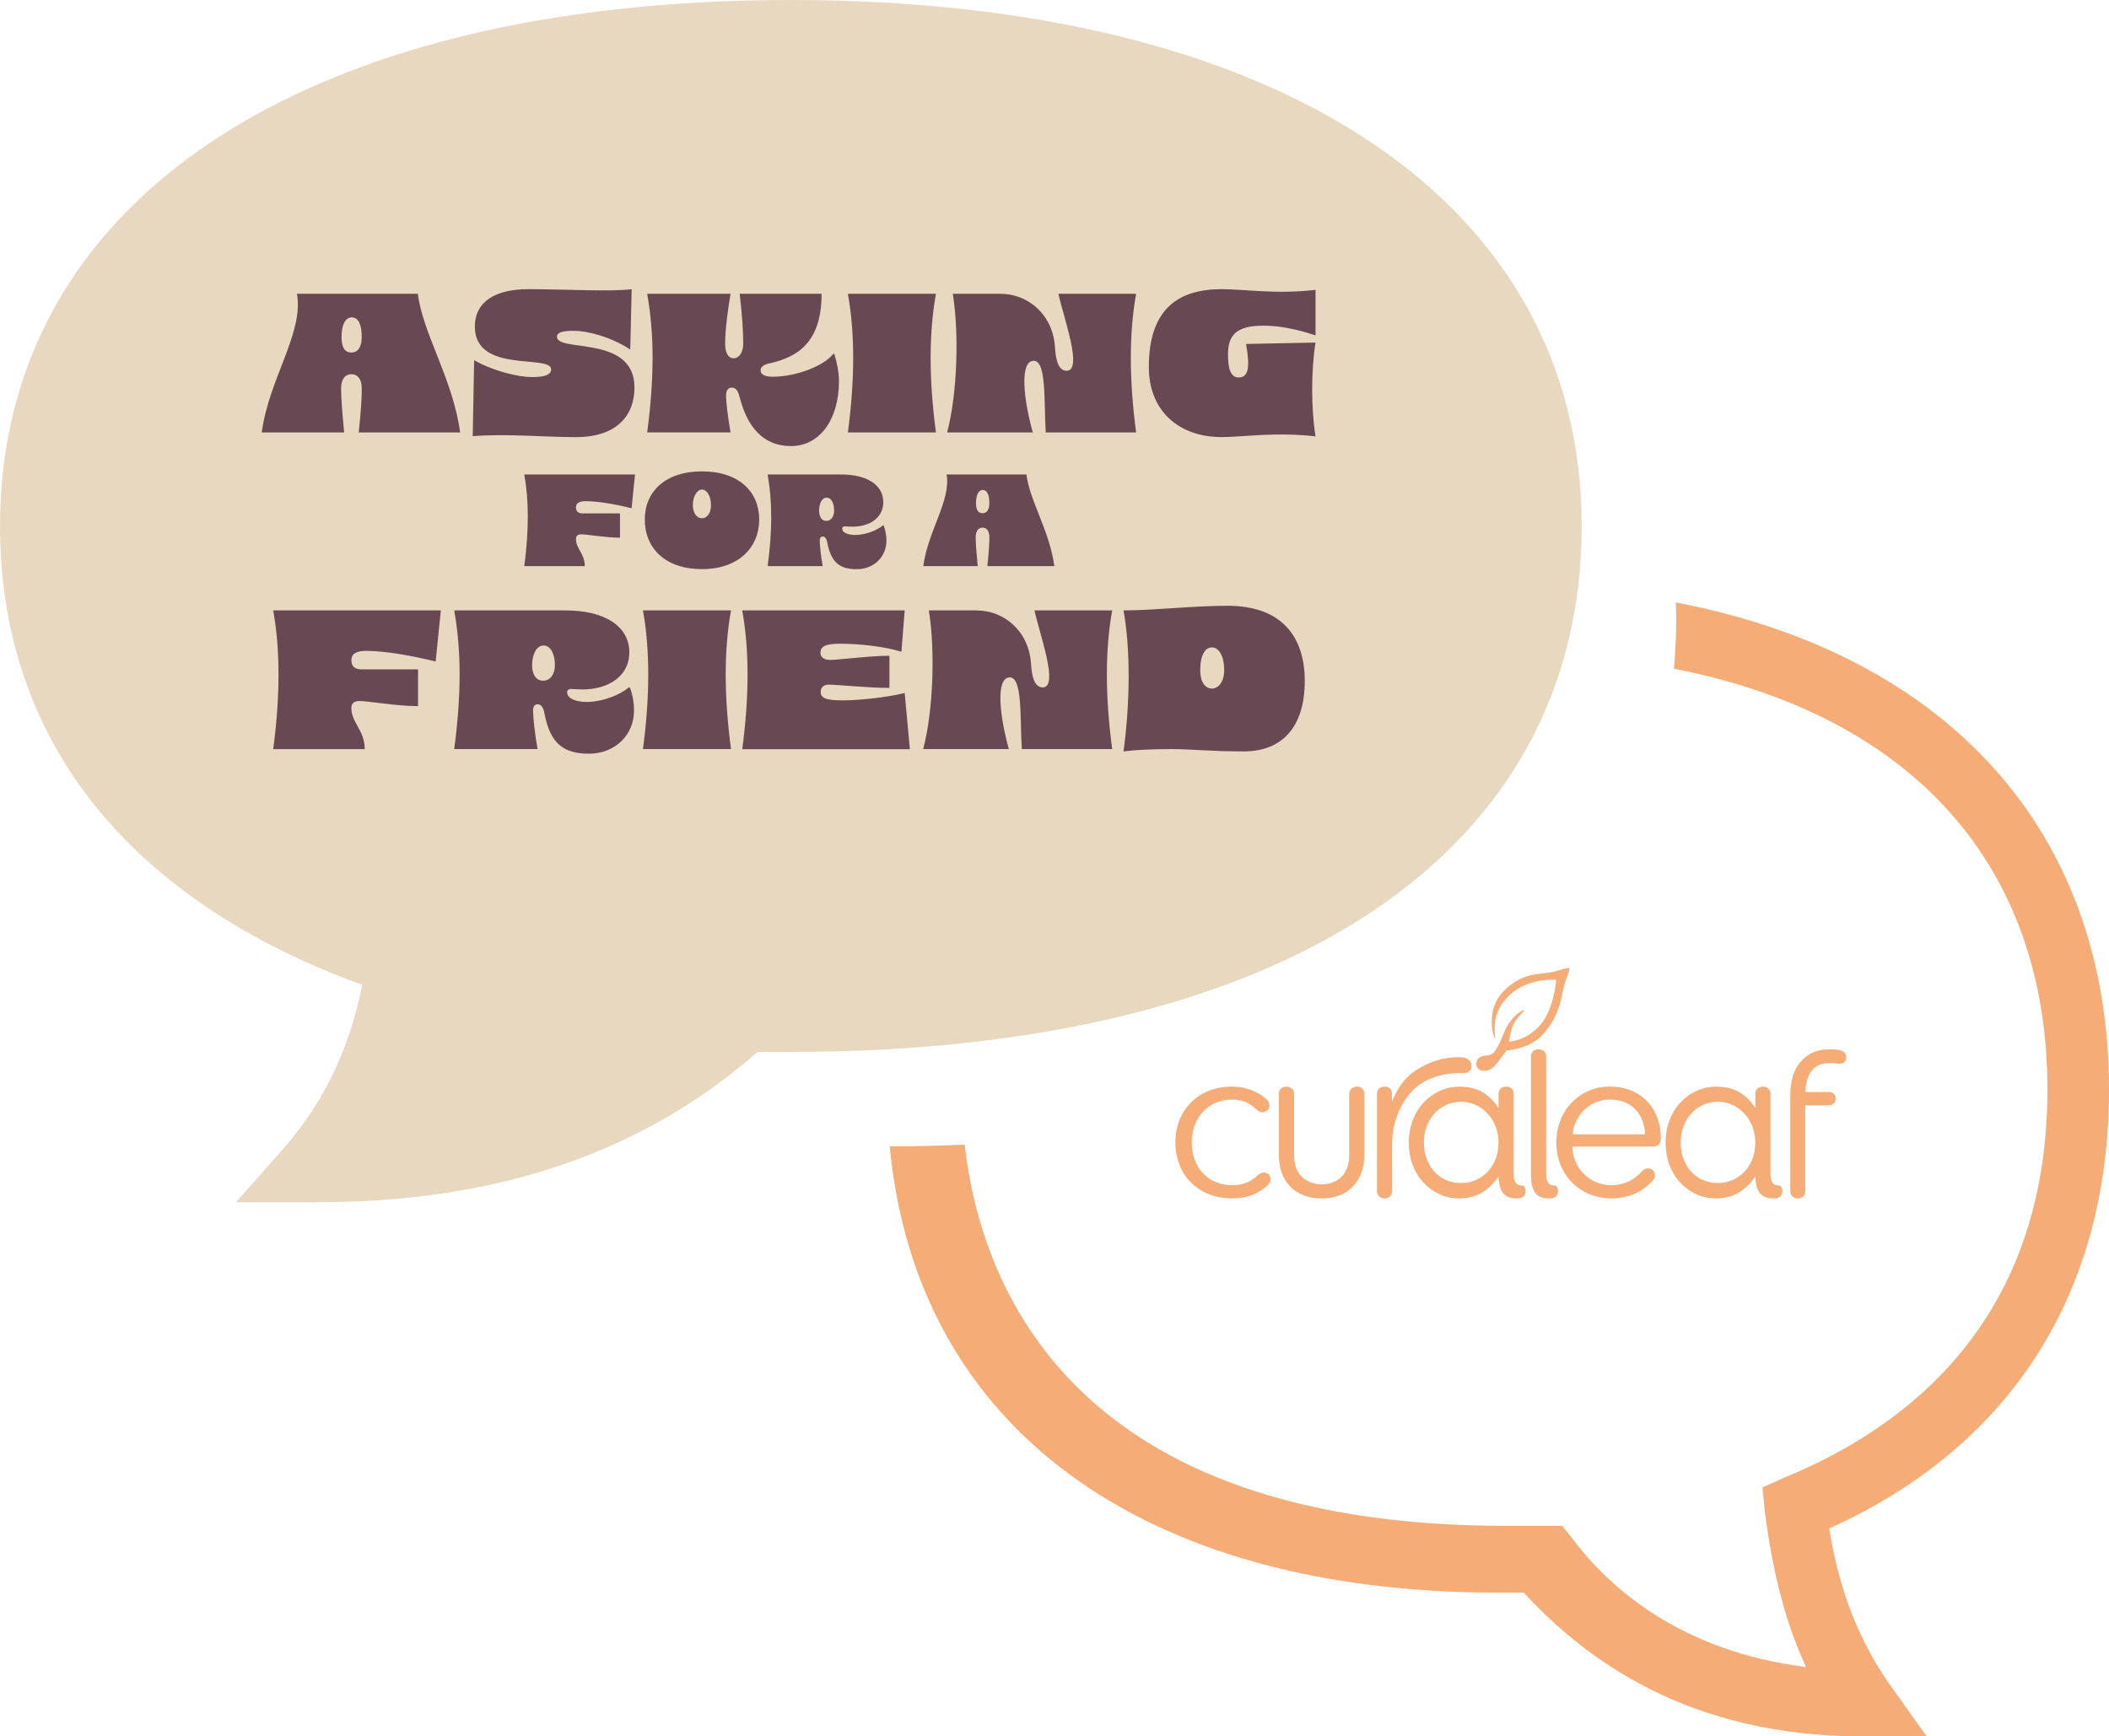 <svg xmlns="http://www.w3.org/2000/svg" id="Layer_2" viewBox="0 0 579.41 477.06"><g id="Layer_1-2"><path d="M265.02,314.48c4.57,40.14,30.45,104.75,148.65,104.75,2.82,0,6.35,0,9.17,0h6.35s2.82,3.53,2.82,3.53c10.58,14.1,30.33,31.03,64.18,35.26-5.64-11.99-9.17-26.09-11.28-42.31l-.71-7.05,6.35-2.82c32.44-13.4,71.94-42.31,71.94-106.49,0-61.86-37.45-102.86-102.61-115.63.4-4.33.62-8.74.62-13.24,0-1.67-.04-3.31-.1-4.96,74.6,14.32,119.01,62.85,119.01,133.83,0,55.71-26.8,98.03-76.87,120.6,2.82,17.63,8.46,31.03,16.22,42.31l10.58,14.81h-17.63c-47.96,0-76.17-21.16-93.09-39.49-2.12,0-4.94,0-7.05,0-98.56,0-159.89-45.91-167.13-122.6,7.01-.02,13.88-.18,20.59-.49Z" style="fill:#F5AC77; stroke-width:0px;"></path><g id="Fill-59"><path d="M87.64,330.32h-22.82s13.69-15.48,13.69-15.48c10.04-11.8,17.35-25.81,21-44.24C34.69,247,0,202.76,0,144.51,0,55.3,83.07,0,217.27,0c134.2,0,217.27,55.3,217.27,144.51,0,89.95-81.25,144.51-217.27,144.51-2.74,0-6.39,0-9.13,0-21.91,19.17-58.43,41.29-120.5,41.29h0Z" style="fill:#e9d8c0; stroke-width:0px;"></path></g><path d="M81.58,80.72h33.22c1.29,10.8,9.67,23.5,11.61,38.1h-27.86c.65-6.03.84-9.53.84-12.13,0-2.35-1.03-3.87-2.84-3.87s-2.84,1.52-2.84,3.87c0,2.6.26,6.1.84,12.13h-22.64c1.94-14.73,11.61-27.37,9.67-38.1ZM96.54,96.85c2,0,2.84-1.84,2.84-4.25,0-2.92-.71-5.4-2.71-5.4s-2.84,2.48-2.84,5.4c0,2.41.65,4.25,2.71,4.25Z" style="fill:#684953; stroke-width:0px;"></path><path d="M130.46,89.74c0-7.11,6-10.29,14.64-10.29,10.13,0,22.77.76,28.44,0l-.39,16.58c-5.55-3.62-12-5.14-15.42-5.14-3.1,0-4.71.38-4.71,1.65,0,4.38,21.29-.64,21.29,13.91,0,7.75-4.9,13.65-16.06,13.65-9.09,0-19.54-1.02-28.38-.25l.39-20.89c5.09,2.92,12,4.64,15.87,4.64,3.35,0,5.29-.57,5.29-2.1,0-4.25-20.96,1.27-20.96-11.75Z" style="fill:#684953; stroke-width:0px;"></path><path d="M203.21,80.72h22.51c0,13.34-6.58,17.34-14.06,19.05-1.81.38-2.71.95-2.71,2.03,0,1.02,1.1,1.71,3.35,1.71,5.93,0,13.74-2.67,16.64-6.29h.26c.71,2.22,1.29,5.08,1.29,7.49,0,10.73-5.42,17.85-13.16,17.85s-12-5.33-14.06-13.21c-.39-1.46-.84-2.86-2.19-2.86s-1.61,1.27-1.61,2.22c0,1.65.45,5.65,1.23,10.1h-22.9c.97-7.3,1.48-14.16,1.48-20.51s-.52-12.19-1.48-17.59h22.9c-.9,5.4-1.48,10.22-1.48,13.78,0,2.41.84,3.94,2.32,3.94s2.64-1.52,2.64-3.94c0-3.62-.32-8.38-.97-13.78Z" style="fill:#684953; stroke-width:0px;"></path><path d="M257.13,118.82h-24.19c1.94-14.61,1.94-27.31,0-38.1h24.19c-1.94,10.8-1.94,23.5,0,38.1Z" style="fill:#684953; stroke-width:0px;"></path><path d="M261.77,80.72h13.09c7.55,0,14.32,5.65,14.96,14.48.19,2.67.58,6.67,3.22,6.67,4.58,0-.9-14.8-2.26-21.15h21.35c-1.94,10.8-1.94,23.5,0,38.1h-24.83c-.52-8.95.19-19.69-3.29-19.69-4.06,0-2.71,11.05-.26,19.69h-23.54c2.84-10.8,3.29-27.44,1.55-38.1Z" style="fill:#684953; stroke-width:0px;"></path><path d="M315.62,100.85c0-16.13,8.26-21.4,20-21.4,6.45,0,14.83,1.46,25.8.19v12.51c-5.55-1.84-10.13-2.67-14.38-2.67-7.67,0-9.67,2.86-9.67,7.94,0,3.75.71,6.29,2.9,6.29,2.84,0,3.16-2.92,2.06-9.21l19.09-.38c-1.23,7.56-1.23,18.23,0,25.78-10.96-1.27-20,.19-25.8.19-11.74,0-20-7.18-20-19.24Z" style="fill:#684953; stroke-width:0px;"></path><path d="M144.04,130.36h30.42l-.94,9.27c-4.26-1.05-9.2-1.93-12.61-1.93-1.88,0-2.68.59-2.68,1.72s.68,1.64,1.83,1.64h10.27v6.67c-4.09,0-8.86-.92-10.69-.92-.89,0-1.41.42-1.41,1.26,0,2.69,2.43,4.07,2.43,7.47h-16.62c1.28-9.65,1.28-18.04,0-25.18Z" style="fill:#684953; stroke-width:0px;"></path><path d="M177.14,142.73c0-7.64,5.62-13.22,15.72-13.22s15.72,5.58,15.72,13.22-5.62,13.64-15.72,13.64-15.72-5.75-15.72-13.64ZM192.86,142.4c1.32,0,2.47-1.34,2.47-3.57,0-2.56-1.15-4.32-2.47-4.32s-2.51,1.76-2.51,4.32c0,2.22,1.15,3.57,2.51,3.57Z" style="fill:#684953; stroke-width:0px;"></path><path d="M211.87,141.98c0-4.2-.34-8.06-.98-11.62h20.19c7.03,0,11.59,2.81,11.59,7.64,0,4.11-3.54,6.71-8.56,6.71-.72,0-1.41-.08-2.04-.08-.43,0-.68.25-.68.59,0,1.3,1.96,1.76,3.49,1.76,3.02,0,6.09-1.3,7.71-2.64h.17c.51,1.3.77,2.81.77,4.24,0,4.36-3.41,7.81-8.18,7.81-4.47,0-7.03-1.68-8.09-7.39-.21-1.09-.64-1.59-1.24-1.59-.51,0-.81.42-.81,1.05,0,1.51.3,4.15.81,7.09h-15.12c.64-4.83.98-9.36.98-13.55ZM227.03,143.11c1.32,0,2.13-1.22,2.13-2.81,0-1.93-.72-3.57-2.04-3.57s-2.09,1.64-2.09,3.57c0,1.59.64,2.81,2,2.81Z" style="fill:#684953; stroke-width:0px;"></path><path d="M260.05,130.36h21.94c.85,7.13,6.39,15.53,7.67,25.18h-18.4c.43-3.99.55-6.29.55-8.01,0-1.55-.68-2.56-1.87-2.56s-1.88,1.01-1.88,2.56c0,1.72.17,4.03.55,8.01h-14.95c1.28-9.74,7.67-18.09,6.39-25.18ZM269.93,141.01c1.32,0,1.87-1.22,1.87-2.81,0-1.93-.47-3.57-1.79-3.57s-1.87,1.64-1.87,3.57c0,1.59.43,2.81,1.79,2.81Z" style="fill:#684953; stroke-width:0px;"></path><path d="M75.06,167.71h46.05l-1.42,14.04c-6.45-1.59-13.93-2.92-19.09-2.92-2.84,0-4.06.89-4.06,2.6s1.03,2.48,2.77,2.48h15.54v10.1c-6.19,0-13.42-1.4-16.19-1.4-1.35,0-2.13.64-2.13,1.91,0,4.06,3.68,6.16,3.68,11.3h-25.15c1.94-14.61,1.94-27.31,0-38.1Z" style="fill:#684953; stroke-width:0px;"></path><path d="M126.27,185.3c0-6.35-.52-12.19-1.48-17.59h30.57c10.64,0,17.54,4.26,17.54,11.56,0,6.22-5.35,10.16-12.96,10.16-1.1,0-2.13-.13-3.1-.13-.64,0-1.03.38-1.03.89,0,1.97,2.97,2.67,5.29,2.67,4.58,0,9.22-1.97,11.67-4h.26c.77,1.97,1.16,4.26,1.16,6.41,0,6.6-5.16,11.81-12.38,11.81-6.77,0-10.64-2.54-12.25-11.18-.32-1.65-.97-2.41-1.87-2.41-.77,0-1.23.63-1.23,1.59,0,2.29.45,6.29,1.23,10.73h-22.9c.97-7.3,1.48-14.16,1.48-20.51ZM149.23,187.02c2,0,3.22-1.84,3.22-4.26,0-2.92-1.1-5.4-3.1-5.4s-3.16,2.48-3.16,5.4c0,2.41.97,4.26,3.03,4.26Z" style="fill:#684953; stroke-width:0px;"></path><path d="M200.83,205.81h-24.19c1.94-14.61,1.94-27.31,0-38.1h24.19c-1.94,10.8-1.94,23.5,0,38.1Z" style="fill:#684953; stroke-width:0px;"></path><path d="M203.92,167.71h44.63l-.9,11.37c-4.51-1.46-11.74-2.22-16.9-2.22-4.06,0-5.35.83-5.35,2.48,0,1.27,1.03,1.97,2.64,1.97,2.58,0,10.84-1.14,16.32-1.14v8.83c-6.19,0-14-.89-16.71-.89-1.35,0-2.19.76-2.19,1.97,0,1.59,1.16,2.35,5.93,2.35,4.51,0,12-.76,17.16-2.03l1.42,15.43h-46.05c1.94-14.61,1.94-27.31,0-38.1Z" style="fill:#684953; stroke-width:0px;"></path><path d="M255.19,167.71h13.09c7.55,0,14.32,5.65,14.96,14.48.19,2.67.58,6.67,3.22,6.67,4.58,0-.9-14.8-2.26-21.15h21.35c-1.94,10.8-1.94,23.5,0,38.1h-24.83c-.52-8.95.19-19.69-3.29-19.69-4.06,0-2.71,11.05-.26,19.69h-23.54c2.84-10.8,3.29-27.44,1.55-38.1Z" style="fill:#684953; stroke-width:0px;"></path><path d="M308.66,167.71c8.45,0,18.9-1.27,28.64-1.27,14.51,0,21.16,8.19,21.16,20.64s-6,19.37-16.77,19.37c-9.48,0-14.51-.64-19.67-.64s-9.67.19-13.35.64c1.87-14.04,1.87-28.32,0-38.74ZM332.97,189.18c1.74,0,3.35-1.84,3.35-4.95,0-4.32-1.61-6.35-3.35-6.35-1.87,0-3.23,2.03-3.23,6.35,0,3.11,1.35,4.95,3.23,4.95Z" style="fill:#684953; stroke-width:0px;"></path><path d="M431.99,315.03c.12,5.87,4.68,10.61,10.68,10.61,4.06,0,6.74-1.93,8.43-3.81.56-.63,1.12-.81,1.62-.81,1,0,1.94.69,1.94,1.87,0,.44-.13.94-.62,1.5-2.93,3.25-6.87,4.87-11.36,4.87-8.68,0-15.11-6.56-15.11-15.36s6.43-15.36,14.73-15.36,13.99,5.68,13.99,14.3c0,1.44-.75,2.19-2.31,2.19h-21.98ZM451.97,311.66c-.25-5.49-3.62-9.55-9.68-9.55-5.68,0-9.86,4.56-10.24,9.55h19.92Z" style="fill:#F5AC77; stroke-width:0px;"></path><path d="M427.04,325.72c-.87,0-1.53-.37-1.85-1.04-.27-.57-.41-1.27-.41-2.15v-32.34c0-.52-.18-.95-.57-1.33-.38-.38-.87-.56-1.52-.56s-1.14.18-1.52.56c-.38.38-.57.82-.57,1.33v32.63c0,2.24.41,3.9,1.23,4.95.79,1.02,2.03,1.51,3.77,1.51.88,0,1.51-.18,1.88-.54.38-.36.56-.84.56-1.47,0-.45-.1-.84-.29-1.19-.1-.18-.27-.36-.72-.36" style="fill:#F5AC77; stroke-width:0px;"></path><path d="M506.86,289.34c-.22-.34-.63-.59-1.22-.76-.14-.05-.44-.11-1.06-.18-.53-.06-1.18-.08-1.93-.08-3.5,0-5.84,1.06-7.83,3.25-1.97,2.17-2.96,5.27-2.96,9.29v26.48c0,.56.19,1.01.57,1.38.39.37.88.56,1.48.56.64,0,1.13-.18,1.5-.55.37-.37.55-.82.55-1.39v-23.66h6.54c.53,0,.95-.17,1.3-.52.35-.35.52-.79.52-1.36,0-.52-.17-.93-.51-1.26-.35-.34-.78-.5-1.31-.5h-6.52l.04-.55c.16-2.51.77-4.12,1.81-5.41,1.07-1.33,2.5-2.01,4.87-2.01.65,0,1.18.03,1.6.09.36.05.74.08,1.15.08.51,0,.92-.14,1.28-.44.32-.27.49-.73.49-1.38,0-.37-.12-.73-.35-1.09" style="fill:#F5AC77; stroke-width:0px;"></path><path d="M347.2,322.15c1.12,0,1.87.81,1.87,1.81,0,.44-.12,1-.75,1.62-2.43,2.37-5.68,3.68-9.8,3.68-9.43,0-15.61-6.56-15.61-15.36s6.18-15.36,15.61-15.36c3.31,0,6.93,1.19,9.43,3.5.56.56.81,1.06.81,1.69,0,1.06-.87,1.87-1.93,1.87-.56,0-1-.12-2.12-1.19-1.25-1.19-3.37-2.31-6.12-2.31-6.81,0-11.18,5.12-11.18,11.8s4.31,11.74,11.11,11.74c3.06,0,5.18-1,6.99-2.68.69-.62,1.19-.81,1.69-.81" style="fill:#F5AC77; stroke-width:0px;"></path><path d="M372.82,298.56c-.56,0-1.06.17-1.47.51-.44.36-.68.87-.68,1.46v16.95c0,1.15-.17,2.23-.5,3.21-.33.96-.82,1.79-1.47,2.47-.65.69-1.45,1.24-2.38,1.64-.92.4-2.01.6-3.22.6s-2.3-.2-3.22-.6c-.92-.4-1.72-.95-2.38-1.64-.65-.68-1.14-1.51-1.47-2.47-.33-.98-.5-2.06-.5-3.21v-16.95c0-.6-.23-1.1-.68-1.46-.42-.34-.91-.51-1.47-.51s-1.06.18-1.44.53c-.39.36-.59.85-.59,1.44v16.83c0,1.7.25,3.29.74,4.71.49,1.44,1.25,2.71,2.24,3.79.99,1.07,2.24,1.92,3.7,2.52,1.46.59,3.16.89,5.07.89s3.55-.3,5.01-.89c1.46-.6,2.71-1.45,3.7-2.52.99-1.07,1.75-2.34,2.26-3.78.51-1.43.77-3.01.77-4.72v-16.83c0-.59-.2-1.07-.59-1.44-.38-.35-.86-.53-1.44-.53" style="fill:#F5AC77; stroke-width:0px;"></path><path d="M418.83,326.09c-.1-.18-.27-.36-.72-.36-.87,0-1.52-.37-1.84-1.03-.27-.57-.41-1.27-.41-2.15v-22.1c0-.51-.18-.95-.56-1.33-.37-.37-.87-.56-1.52-.56s-1.14.18-1.52.56c-.38.38-.56.82-.56,1.33v3.96h0c-.96-1.47-2.12-2.72-3.46-3.72-1.9-1.41-4.3-2.13-7.14-2.13-2,0-3.87.4-5.57,1.18-1.69.77-3.19,1.86-4.45,3.21-1.26,1.36-2.26,3-2.97,4.88-.71,1.88-1.07,3.94-1.07,6.11s.35,4.22,1.04,6.08c.7,1.87,1.69,3.5,2.94,4.86,1.26,1.36,2.74,2.44,4.41,3.21,1.68.78,3.55,1.18,5.54,1.18,2.73,0,5.12-.75,7.11-2.21,1.42-1.05,2.63-2.34,3.62-3.84v-.21c.03,2.12.44,3.74,1.22,4.76.79,1.01,2.02,1.51,3.76,1.51.88,0,1.51-.18,1.88-.54.37-.36.56-.84.56-1.47,0-.45-.1-.84-.29-1.18M401.44,325.05c-6.3,0-10.25-5-10.25-11.17s4.22-11.17,10.25-11.17c5.46,0,10.25,4.72,10.25,11.17,0,6.85-4.79,11.17-10.25,11.17" style="fill:#F5AC77; stroke-width:0px;"></path><path d="M402.23,294.81c.68,0,1.21-.21,1.56-.61.33-.38.49-.87.49-1.44s-.41-2.29-3.2-2.29c-1.6,0-6.47-.11-12.27,3.73-4.52,2.99-6.01,7.87-6.41,8.47v-2.18c0-1.23-.75-1.93-2.05-1.93-.63,0-1.13.19-1.5.55-.37.37-.55.83-.55,1.38v26.79c0,.61.22,1.1.64,1.47.4.35.9.52,1.47.52s1.07-.18,1.46-.54c.4-.37.6-.86.6-1.46v-9.58c0-2.55-.13-5.07.36-7.59.48-2.47,1.39-4.89,2.66-7.05,1.19-2.03,2.76-3.85,4.71-5.19.35-.24.72-.47,1.09-.68,4.4-2.45,9.35-2.37,10.94-2.37" style="fill:#F5AC77; stroke-width:0px;"></path><path d="M489.38,326.09c-.1-.18-.27-.36-.72-.36-.87,0-1.52-.37-1.84-1.03-.27-.57-.41-1.27-.41-2.15v-22.1c0-.51-.18-.95-.56-1.33-.37-.37-.87-.56-1.52-.56s-1.14.18-1.52.56c-.38.38-.56.82-.56,1.33v3.96h0c-.96-1.47-2.12-2.72-3.46-3.72-1.9-1.41-4.3-2.13-7.14-2.13-2,0-3.87.4-5.57,1.18-1.69.77-3.19,1.86-4.45,3.21-1.26,1.36-2.26,3-2.97,4.88-.71,1.88-1.07,3.94-1.07,6.11s.35,4.22,1.04,6.08c.7,1.87,1.69,3.5,2.94,4.86,1.26,1.36,2.74,2.44,4.41,3.21,1.68.78,3.55,1.18,5.54,1.18,2.73,0,5.12-.75,7.11-2.21,1.42-1.05,2.63-2.34,3.61-3.84v-.21c.03,2.12.44,3.74,1.22,4.76.79,1.01,2.02,1.51,3.76,1.51.88,0,1.51-.18,1.88-.54.37-.36.56-.84.56-1.47,0-.45-.09-.84-.29-1.18M471.99,325.05c-6.3,0-10.25-5-10.25-11.17s4.22-11.17,10.25-11.17c5.46,0,10.25,4.72,10.25,11.17,0,6.85-4.79,11.17-10.25,11.17" style="fill:#F5AC77; stroke-width:0px;"></path><path d="M431.09,266c-.39-.38-3.32,1.04-6.37,1.36-3.05.32-7.13.51-11.4,4.71-5.7,5.6-2.78,13.77-2.55,13.18.23-.58-1.65-6.28,3.63-11.54,5.28-5.26,13.14-4.49,13.14-4.49,0,0-.6,8.84-5.07,13.14-3.01,2.9-5.69,3.62-7.92,3.82l.21-.98c.15-.86.31-1.72.57-2.55.25-.8.63-1.55,1.09-2.24.47-.71,1.03-1.35,1.61-1.97.15-.15.29-.32.45-.46.03-.03.37-.33.26-.39-.07-.04-.2,0-.27.02-.19.05-.37.14-.54.23-.26.14-.5.3-.74.47-.31.23-.61.48-.89.75-.35.33-.67.68-.97,1.06-.36.45-.69.91-1,1.4-.36.57-.68,1.17-.96,1.78-.41.88-.71,1.81-1.1,2.7-.4.9-.88,1.76-1.42,2.59-.45.7-.95,1.13-1.77,1.32-.28.07-.57.1-.89.11-.58.02-1.21.17-1.7.49-.91.59-1.18,1.97-.59,2.89.58.91,2.13.93,3.05.61,1.11-.38,1.87-1.35,2.59-2.21.01-.01.02-.03.03-.04.03-.04.06-.08.09-.12.05-.06.09-.13.14-.19.06-.08.12-.16.18-.24.07-.09.14-.19.21-.28.08-.1.15-.21.23-.31.08-.11.16-.22.24-.33.08-.11.16-.22.24-.33.08-.11.16-.21.23-.32.07-.1.14-.2.22-.29.06-.09.13-.17.19-.26.05-.07.1-.14.15-.21.03-.04.05-.07.08-.11.02-.03.05-.07.08-.1.07-.06.17-.08.26-.09.08-.01.16,0,.23-.01.03,0,.06,0,.09,0,.04,0,.07-.01.11-.01,1.06-.14,2.09-.35,3.12-.66,1.48-.45,2.93-1.06,4.21-1.93.5-.34.97-.72,1.4-1.14,5.15-5.06,5.7-11,6.42-13.81.72-2.81,1.79-4.61,1.39-4.99" style="fill:#F5AC77; stroke-width:0px;"></path></g></svg>